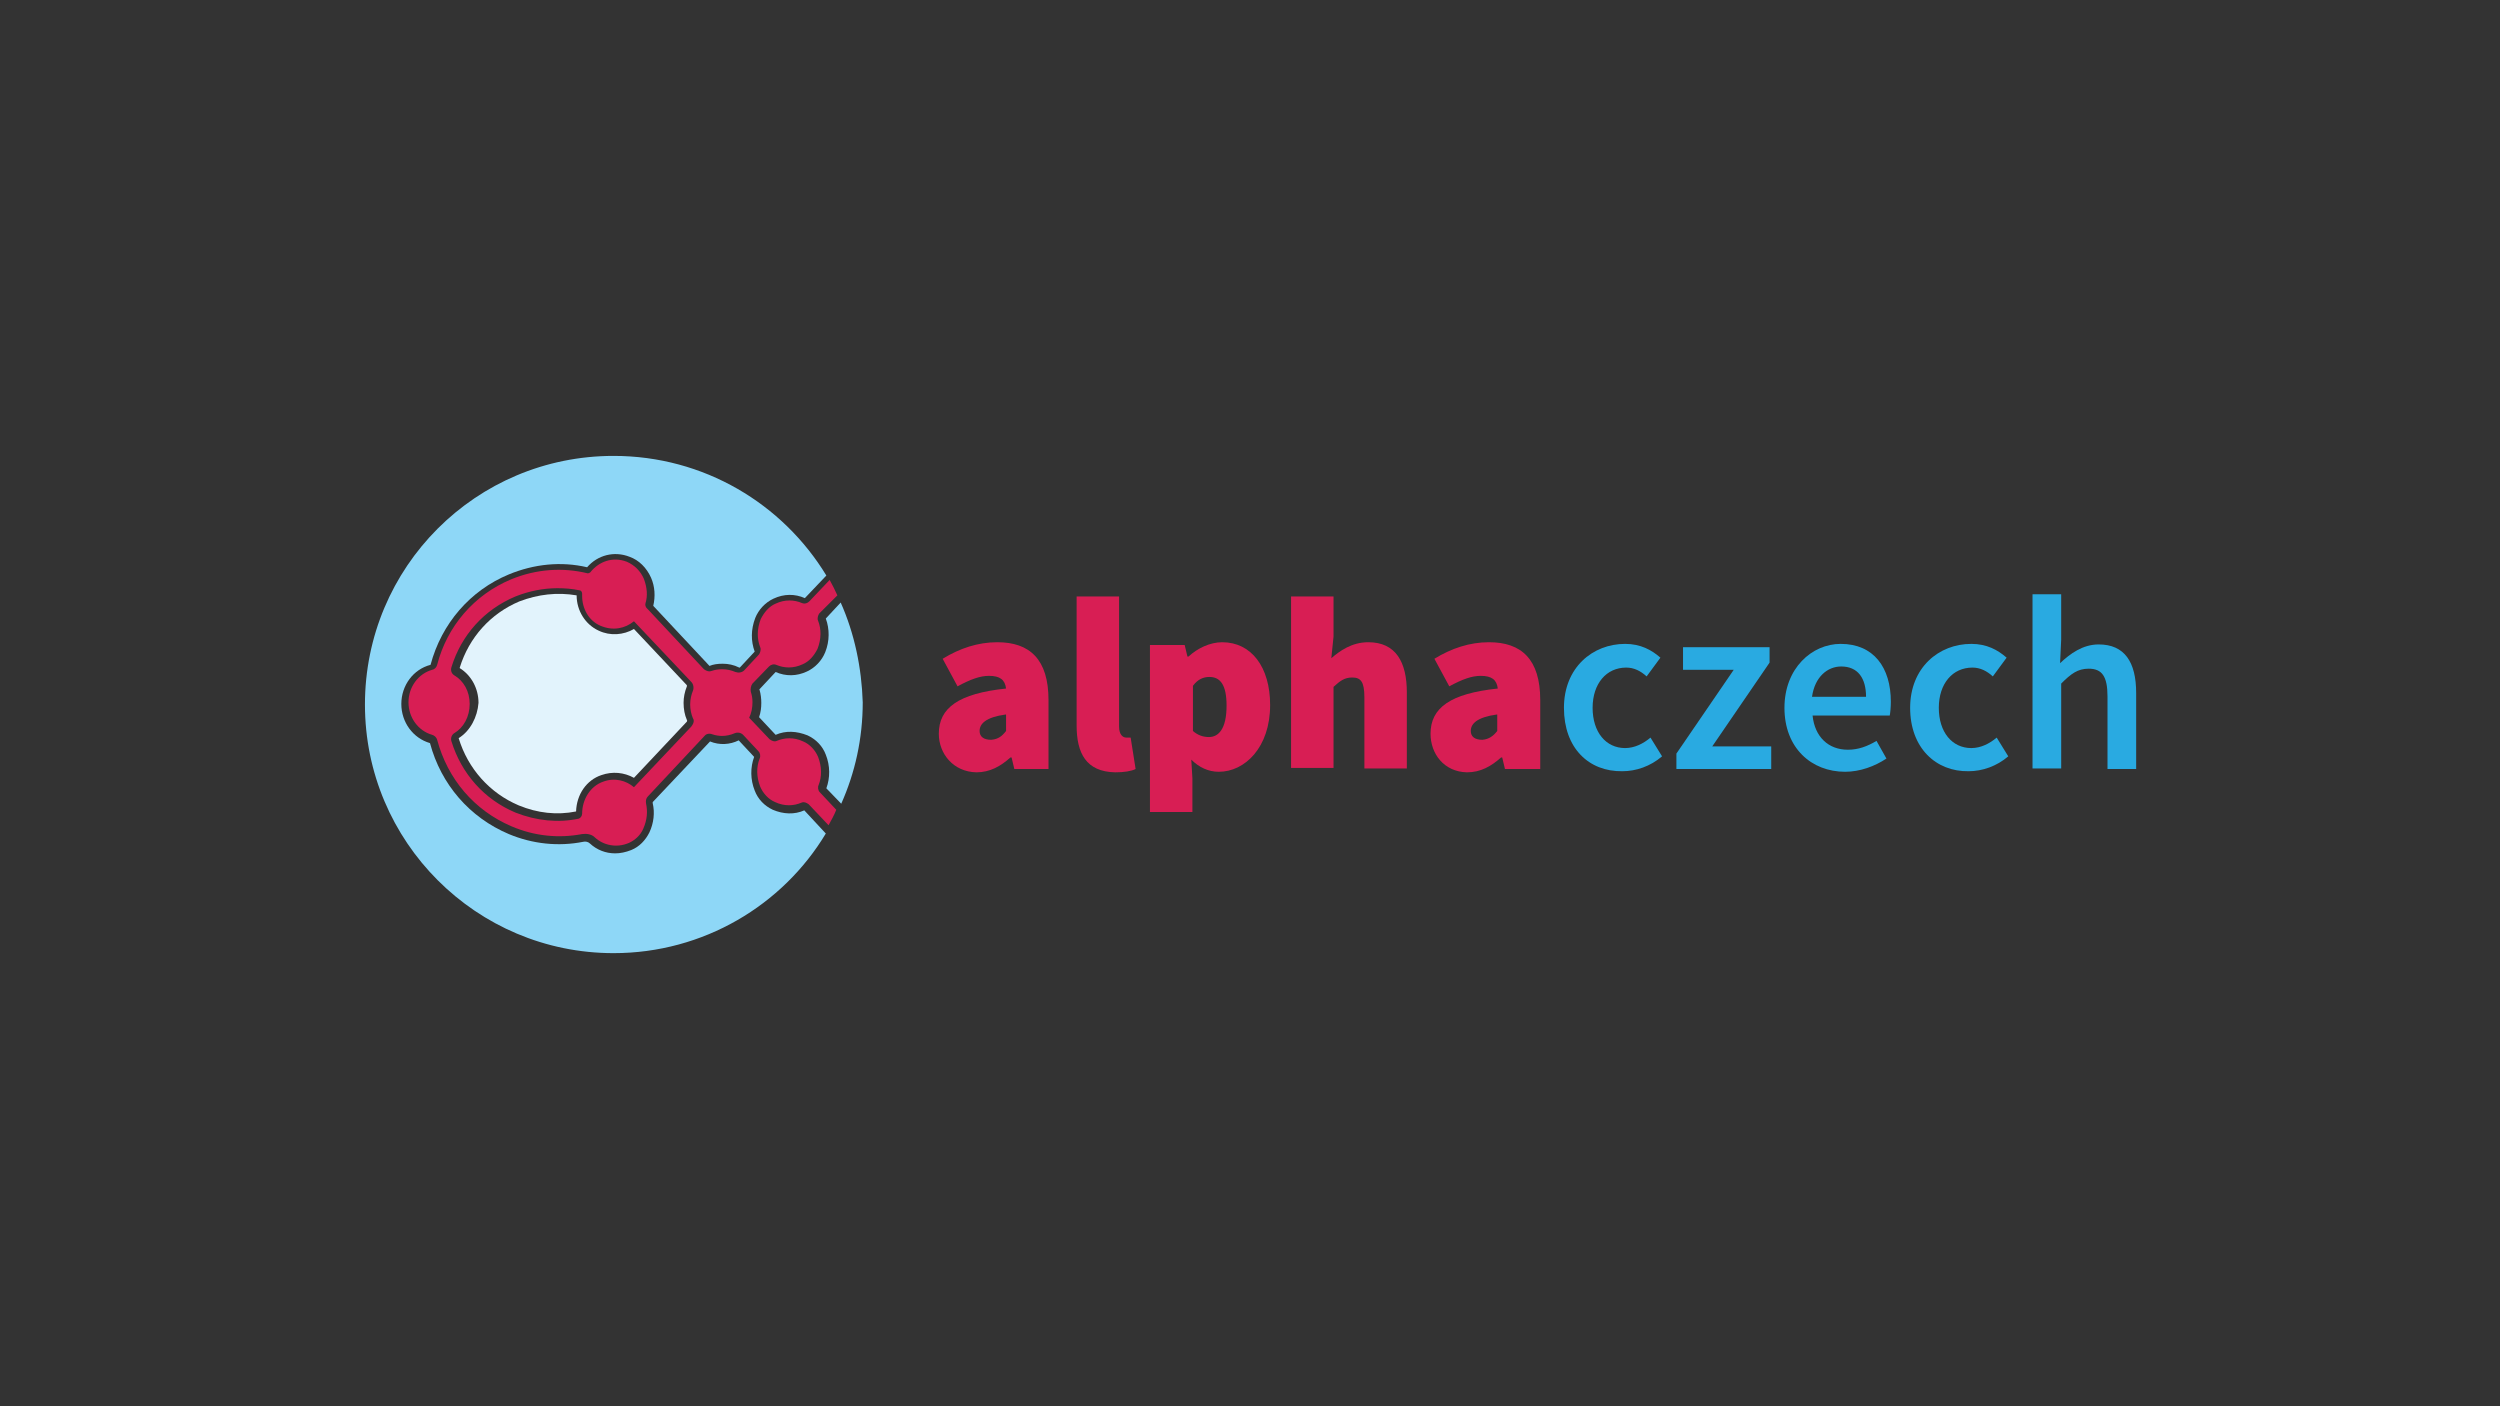 <?xml version="1.0" encoding="utf-8"?>
<!-- Generator: Adobe Illustrator 28.2.0, SVG Export Plug-In . SVG Version: 6.00 Build 0)  -->
<svg version="1.1" id="Layer_1" xmlns="http://www.w3.org/2000/svg" xmlns:xlink="http://www.w3.org/1999/xlink" x="0px" y="0px"
	 viewBox="0 0 453.5 255.1" style="enable-background:new 0 0 453.5 255.1;" xml:space="preserve">
<rect x="0" y="0" width="453.5" height="255.1" fill="#333333" stroke="none"/>
<style type="text/css">
	.st0{fill:#8ED7F7;}
	.st1{fill:#E2F3FC;}
	.st2{fill:#D81E54;}
	.st3{fill:#29AAE1;}
</style>
<g>
	<g>
		<path class="st0" d="M152.5,109.3l-2.7,2.9c0.7,1.9,0.7,4.1-0.1,6.1c-0.6,1.5-1.8,2.8-3.3,3.5c-1.9,0.9-3.9,0.9-5.7,0.1l-2.9,3.1
			c0,0-0.1,0.1,0,0.2c0.2,0.7,0.3,1.5,0.3,2.3c0,0.9-0.1,1.7-0.4,2.6l3,3.2c1.8-0.8,3.8-0.7,5.8,0.1c1.5,0.7,2.7,1.9,3.3,3.5
			c0.8,2,0.8,4.2,0.1,6.1l2.7,2.8c2.5-5.6,3.9-11.8,3.9-18.4C156.3,121.1,155,114.9,152.5,109.3z"/>
		<path class="st0" d="M145.9,147c-1.8,0.8-3.8,0.7-5.7-0.1c-1.5-0.7-2.7-1.9-3.3-3.5c-0.8-2-0.8-4.2-0.1-6.1l-2.8-3c0,0,0,0,0,0
			c-1.6,0.8-3.5,0.9-5.2,0.2c0,0,0,0,0,0l-10.4,11c0,0,0,0.1,0,0.2c0.4,1.7,0.2,3.6-0.6,5.3c-0.7,1.4-1.8,2.6-3.3,3.2
			c-1,0.4-2,0.6-2.9,0.6c-1.7,0-3.3-0.6-4.6-1.8c-0.3-0.3-0.8-0.4-1.2-0.3c-4.5,0.9-9.2,0.4-13.5-1.4c-7.1-3-12.3-9-14.3-16.5
			c-3.1-0.9-5.2-3.8-5.2-7.1c0-3.4,2.2-6.3,5.3-7.1c2-7.5,7.2-13.5,14.2-16.4c4.6-1.9,9.5-2.4,14.2-1.3c1.9-2.2,4.9-3,7.7-1.9
			c1.7,0.6,3.1,2,3.9,3.8c0.7,1.6,0.8,3.4,0.4,5.1l10.2,10.9c0,0,0,0,0,0c0.7-0.3,1.5-0.4,2.4-0.4c1,0,2,0.2,3,0.7c0,0,0,0,0.1,0
			l2.7-2.9c-0.7-1.9-0.7-4,0.1-6.1c0.6-1.5,1.8-2.8,3.3-3.5c1.9-0.9,3.9-0.9,5.7-0.1l3.9-4.1c-7.9-13-22.2-21.7-38.6-21.7
			c-25,0-45.1,20.2-45.1,45.1s20.2,45.1,45.1,45.1c16.3,0,30.7-8.7,38.5-21.7L145.9,147z"/>
	</g>
	<path class="st1" d="M83.2,133.9L83.2,133.9c1.7,5.6,5.7,10,10.9,12.2c3.4,1.4,6.9,1.8,10.4,1.1c0.1-3.1,1.9-5.7,4.6-6.6
		c2-0.7,4.1-0.5,5.9,0.5l9.6-10.2c0,0,0.1-0.2,0-0.3c-0.4-0.9-0.6-2-0.6-3.1c0-1,0.2-2,0.6-3c0-0.1,0-0.2,0-0.2l-9.6-10.2
		c-1.9,1.1-4.3,1.3-6.4,0.3c-2.4-1.1-4-3.6-4-6.4c-3.5-0.6-7-0.2-10.4,1.1c-5.2,2.2-9.1,6.5-10.8,12c0,0,0,0.1,0,0.1
		c2.1,1.3,3.4,3.7,3.4,6.3C86.6,130.1,85.3,132.6,83.2,133.9L83.2,133.9z"/>
	<path class="st2" d="M151.9,108c-0.4-0.9-0.9-1.9-1.4-2.8l-3.7,3.9c-0.3,0.3-0.8,0.5-1.3,0.3c-1.4-0.6-3.1-0.7-4.8,0.1
		c-1.2,0.5-2.1,1.6-2.7,2.8c-0.7,1.8-0.7,3.6-0.1,5.1c0.2,0.4,0,1-0.2,1.3c-0.7,0.8-2,2.1-2.7,2.9c-0.4,0.4-1,0.5-1.6,0.3
		c-0.7-0.3-1.5-0.5-2.4-0.5c-0.7,0-1.3,0.1-1.9,0.3c-0.5,0.2-1,0-1.4-0.3l-10.2-10.9l-0.2-0.2c-0.2-0.2-0.3-0.6-0.2-0.9
		c0.4-1.3,0.3-2.8-0.3-4.4c-0.6-1.4-1.7-2.5-3.1-3.1c-2.6-1-5.1,0-6.6,1.9c-0.1,0.1-0.3,0.2-0.5,0.2c-4.5-1.1-9.3-0.8-13.9,1.1
		c-6.7,2.8-11.6,8.5-13.4,15.5c-0.1,0.4-0.4,0.8-0.9,0.9c-2.5,0.7-4.3,3.1-4.3,5.9c0,2.8,1.8,5.2,4.3,5.9c0.4,0.1,0.8,0.5,0.9,0.9
		c1.9,7.1,6.7,12.8,13.5,15.7c4.2,1.8,8.6,2.2,12.8,1.4c0.8-0.1,1.7,0,2.3,0.6c1.5,1.4,3.9,2,6.2,1c1.1-0.5,2.1-1.4,2.6-2.6
		c0.7-1.6,0.8-3.1,0.5-4.5c-0.1-0.5,0-1,0.3-1.3l0,0l10.3-11c0.3-0.4,0.9-0.5,1.4-0.3c0.6,0.2,1.2,0.3,1.8,0.3
		c0.8,0,1.6-0.2,2.3-0.5c0.5-0.2,1.1-0.1,1.5,0.3l2.8,3c0.3,0.3,0.4,0.9,0.2,1.3c-0.6,1.5-0.6,3.3,0.1,5.1c0.5,1.2,1.5,2.3,2.7,2.8
		c1.7,0.8,3.4,0.7,4.8,0.1c0.4-0.2,0.9,0,1.3,0.3l3.6,3.8c0.5-0.9,1-1.8,1.4-2.8l-3-3.2c-0.3-0.3-0.4-0.9-0.2-1.3
		c0.6-1.5,0.6-3.3-0.1-5.1c-0.5-1.2-1.5-2.3-2.7-2.8c-1.7-0.8-3.4-0.7-4.8-0.1c-0.4,0.2-0.9,0-1.3-0.3l-3.7-3.9
		c0.4-0.8,0.6-1.8,0.6-2.8c0-0.7-0.1-1.3-0.3-1.9c-0.1-0.5,0-1.1,0.3-1.5l3-3.1c0.3-0.3,0.8-0.5,1.3-0.3c1.4,0.6,3.1,0.7,4.8-0.1
		c1.2-0.5,2.1-1.6,2.7-2.8c0.7-1.8,0.7-3.6,0.1-5.1c-0.2-0.4,0-1,0.2-1.3L151.9,108z M125.4,131.8l-10.4,11c-1.4-1.2-3.5-1.8-5.6-1
		c-2.3,0.8-3.8,3.2-3.8,5.8c0,0.4-0.3,0.8-0.6,0.9c-3.7,0.8-7.7,0.4-11.5-1.1c-5.7-2.4-9.8-7.1-11.6-12.9c-0.2-0.5,0-1.2,0.5-1.5
		c1.7-1,2.8-3,2.8-5.3s-1.1-4.2-2.8-5.2c-0.5-0.3-0.7-0.9-0.5-1.5c1.8-5.8,5.9-10.4,11.6-12.8c2.5-1,5.1-1.5,7.6-1.5
		c1.4,0,2.7,0.1,4.1,0.4c0.2,0,0.4,0.3,0.4,0.6v0.4c0,2.3,1.2,4.5,3.3,5.4c2.3,1,4.5,0.5,6.1-0.8l10.4,11c0.4,0.4,0.5,1.1,0.3,1.6
		c-0.3,0.7-0.5,1.6-0.5,2.5c0,0.9,0.2,1.8,0.5,2.5C126,130.7,125.8,131.3,125.4,131.8z"/>
	<g>
		<path class="st2" d="M170.3,133.1c0-4.7,3.6-7.3,12.2-8.2c-0.2-1.6-1.1-2.3-3.1-2.3c-1.6,0-3.3,0.6-5.7,1.9l-2.7-5
			c3.1-1.9,6.4-3,9.9-3c5.9,0,9.3,3.1,9.3,10.5v12.5H184l-0.5-2.1h-0.2c-1.8,1.6-3.7,2.7-6.2,2.7C172.9,140,170.3,136.7,170.3,133.1
			z M182.5,132.6v-3c-3.7,0.5-4.8,1.7-4.8,3c0,1,0.7,1.6,2.1,1.6C181.1,134.1,181.8,133.5,182.5,132.6z"/>
		<path class="st2" d="M195.3,131.6v-23.4h7.7v23.6c0,1.5,0.7,2,1.3,2c0.2,0,0.4,0,0.8,0l0.9,5.7c-0.8,0.4-2.1,0.6-3.7,0.6
			C197,140,195.3,136.6,195.3,131.6z"/>
		<path class="st2" d="M208.6,117h6.3l0.5,2.1h0.2c1.6-1.5,3.9-2.6,6.1-2.6c5.3,0,8.7,4.5,8.7,11.4c0,7.7-4.6,12.1-9.3,12.1
			c-1.9,0-3.6-0.8-5-2.2l0.2,3.4v6.1h-7.7L208.6,117L208.6,117z M222.5,128c0-3.7-1.1-5.2-3.1-5.2c-1.1,0-2.1,0.4-3,1.6v8.2
			c0.9,0.8,1.9,1.1,2.9,1.1C221,133.7,222.5,132.3,222.5,128z"/>
		<path class="st2" d="M234.2,108.2h7.7v7.3l-0.4,3.9c1.5-1.3,3.7-2.9,6.7-2.9c5,0,7,3.6,7,9.1v13.8h-7.7v-12.9
			c0-2.9-0.7-3.6-2.2-3.6c-1.4,0-2.2,0.6-3.4,1.7v14.7h-7.7L234.2,108.2L234.2,108.2z"/>
		<path class="st2" d="M259.5,133.1c0-4.7,3.6-7.3,12.2-8.2c-0.2-1.6-1.1-2.3-3.1-2.3c-1.6,0-3.3,0.6-5.7,1.9l-2.7-5
			c3.1-1.9,6.4-3,9.9-3c5.9,0,9.3,3.1,9.3,10.5v12.5h-6.4l-0.5-2.1h-0.2c-1.8,1.6-3.7,2.7-6.2,2.7
			C261.9,140,259.5,136.7,259.5,133.1z M271.6,132.6v-3c-3.7,0.5-4.8,1.7-4.8,3c0,1,0.7,1.6,2.1,1.6
			C270.1,134.1,270.9,133.5,271.6,132.6z"/>
		<path class="st3" d="M283.7,128.4c0-7.3,5.2-11.6,11.1-11.6c2.8,0,4.8,1.1,6.4,2.5l-2.5,3.4c-1.1-1-2.3-1.6-3.7-1.6
			c-3.6,0-6.1,2.9-6.1,7.3s2.4,7.3,5.9,7.3c1.7,0,3.3-0.8,4.6-1.9l2.1,3.4c-2.1,1.8-4.7,2.7-7.2,2.7
			C288.2,140,283.7,135.7,283.7,128.4z"/>
		<path class="st3" d="M304.1,136.7l10.4-15.2h-9.2v-4.1H321v2.8l-10.4,15.2h10.7v4.1h-17.2V136.7L304.1,136.7z"/>
		<path class="st3" d="M323.7,128.4c0-7.2,5-11.6,10.2-11.6c6,0,9.1,4.3,9.1,10.5c0,1-0.1,2-0.2,2.5h-14c0.4,3.9,2.9,6.2,6.4,6.2
			c1.9,0,3.5-0.6,5.2-1.6l1.8,3.2c-2.1,1.4-4.8,2.4-7.5,2.4C328.6,140,323.7,135.7,323.7,128.4z M338.5,126.4c0-3.4-1.5-5.5-4.5-5.5
			c-2.5,0-4.8,1.9-5.3,5.5H338.5z"/>
		<path class="st3" d="M346.5,128.4c0-7.3,5.2-11.6,11.1-11.6c2.8,0,4.8,1.1,6.4,2.5l-2.5,3.4c-1.1-1-2.3-1.6-3.7-1.6
			c-3.6,0-6.1,2.9-6.1,7.3c0,4.4,2.4,7.3,5.9,7.3c1.7,0,3.3-0.8,4.6-1.9l2.1,3.4c-2.1,1.8-4.7,2.7-7.2,2.7
			C351.2,140,346.5,135.7,346.5,128.4z"/>
		<path class="st3" d="M368.7,107.8h5.2v8.2l-0.2,4.3c1.8-1.7,4.1-3.4,7-3.4c4.7,0,6.8,3.2,6.8,8.8v13.8h-5.2v-13.2c0-3.6-1-5-3.4-5
			c-2,0-3.2,0.9-5,2.7v15.4h-5.2L368.7,107.8L368.7,107.8z"/>
	</g>
</g>
</svg>
